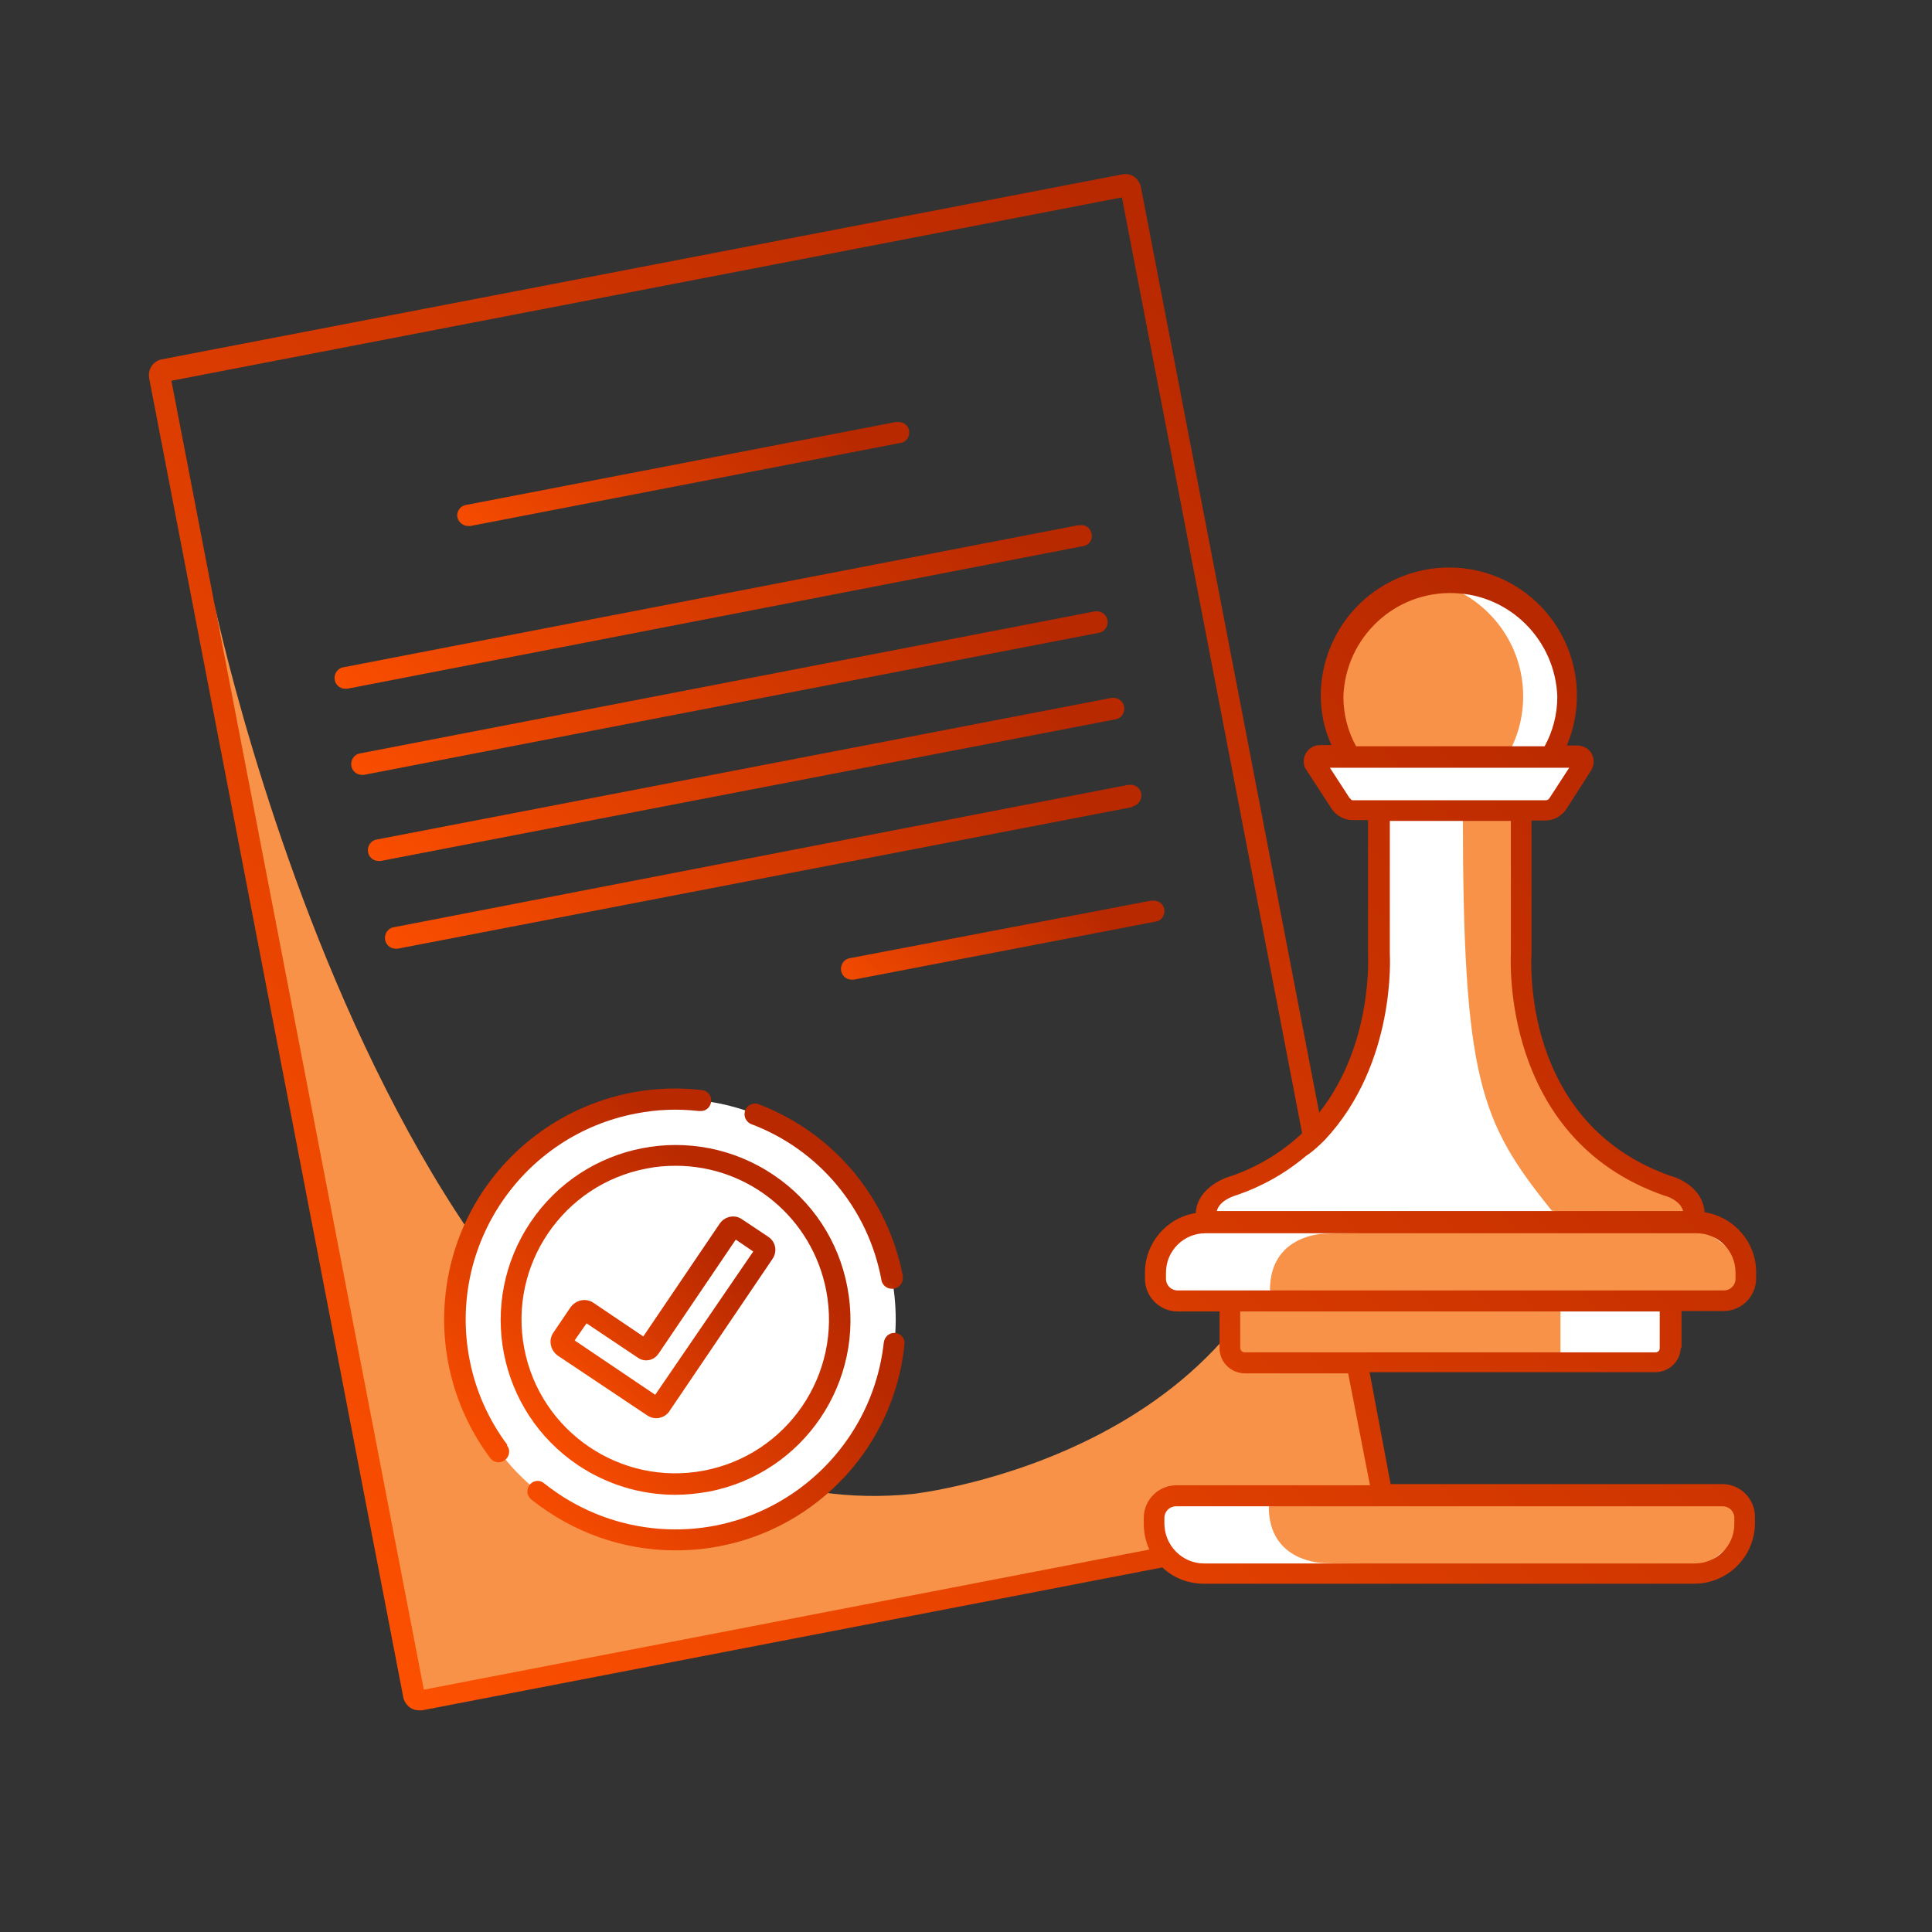 <?xml version="1.0" encoding="UTF-8"?><svg id="Capa_1" xmlns="http://www.w3.org/2000/svg" xmlns:xlink="http://www.w3.org/1999/xlink" viewBox="0 0 486.8 486.8"><rect x="0" y="0" width="486.8" height="486.8" fill="#333333" stroke="none"/><defs><linearGradient id="linear-gradient" x1="-3306.54" y1="-2166.01" x2="-3252.59" y2="-2112.06" gradientTransform="translate(7121.42 -4374.66) scale(2.12 -2.12)" gradientUnits="userSpaceOnUse"><stop offset="0" stop-color="#ff5100"/><stop offset="1" stop-color="#b92900"/></linearGradient><linearGradient id="linear-gradient-2" x1="-3304.64" y1="-2176.31" x2="-3250.63" y2="-2122.3" xlink:href="#linear-gradient"/><linearGradient id="linear-gradient-3" x1="-3302.67" y1="-2186.59" x2="-3248.67" y2="-2132.61" xlink:href="#linear-gradient"/><linearGradient id="linear-gradient-4" x1="-3300.65" y1="-2197.01" x2="-3246.61" y2="-2142.97" xlink:href="#linear-gradient"/><linearGradient id="linear-gradient-5" x1="-3256.73" y1="-2190.32" x2="-3233.58" y2="-2167.17" xlink:href="#linear-gradient"/><linearGradient id="linear-gradient-6" x1="-3327.95" y1="-2257.67" x2="-3193.7" y2="-2123.42" xlink:href="#linear-gradient"/><linearGradient id="linear-gradient-7" x1="-3299.32" y1="-2139.41" x2="-3267.04" y2="-2107.14" xlink:href="#linear-gradient"/><linearGradient id="linear-gradient-8" x1="-3298.78" y1="-2238.66" x2="-3269.32" y2="-2209.19" xlink:href="#linear-gradient"/><linearGradient id="linear-gradient-9" x1="-3268.16" y1="-2210.93" x2="-3263.19" y2="-2205.96" xlink:href="#linear-gradient"/><linearGradient id="linear-gradient-10" x1="-3313.98" y1="-2232.55" x2="-3279.36" y2="-2197.94" xlink:href="#linear-gradient"/><linearGradient id="linear-gradient-11" x1="-3293.09" y1="-2253.5" x2="-3261.3" y2="-2221.72" xlink:href="#linear-gradient"/><linearGradient id="linear-gradient-12" x1="-3294.16" y1="-2232.11" x2="-3274.55" y2="-2212.5" xlink:href="#linear-gradient"/></defs><path id="Contour-18" d="m53.99,152.04s49.5,237.1,175.9,224.4c0,0,93.4-10.1,100.6-92.1l18.6,97.2-244.8,45.8L53.99,152.04Z" fill="#f79248"/><circle id="Contour-19" cx="170.19" cy="332.44" r="55.5" fill="#fff"/><path id="Contour-21" d="m365.29,343.34l-52.8-.3-2.4-16.8h-17.1s-7.4-14.8,11-20.1c0,0-1.6-6.2,11.2-9,0,0,34.4-12.7,32.4-62.7v-30.2h-8.4l-7.5-11.3,8.1-2.7s-16.8-38.8,25.7-44.3c0,0,41.7,4.4,25.4,44.7h8.3l-9.6,13.5h-5.8v40.4s-.5,32.5,21.4,46.3l17.3,8.3s5.7.9,4.9,8.7c0,0,19.9,4.1,9.5,19.7h-15.9v11.9l-4.7,4.5-51-.6Z" fill="#fff"/><path id="Contour-22" d="m393.19,327.74v17.3h-79.5l-3.7-5.4v-13.4l83.2,1.5Z" fill="#f79248"/><path id="Contour-24" d="m333.79,310.84s-13.8.1-13.8,14.2l1.2,1.1h114.5s5.6,2,3.7-5.5-14.3-12.6-14.3-12.6l-91.3,2.8Z" fill="#f79248"/><path id="Contour-25" d="m383.39,204.24s-14.8-4-14.8,0c0,67.8,4.3,78.3,22.4,100.8l30.5,3.7s10.8.5,3.2-7.5c-5.4-5.1-12.2-8.5-19.6-9.8.1.1-28.6-19.2-21.7-87.2Z" fill="#f79248"/><path id="Contour-26" d="m339.69,190.24c-2.7-4.5-4-9.6-3.9-14.8,0-16.3,18.4-29.6,18.4-29.6,16.4,0,29.6,13.3,29.6,29.6,0,5.3-1.4,10.5-4.1,15.1l-40-.3Z" fill="#f79248"/><path id="Contour-27" d="m296.39,376.94h137.7c3.1,0,5.6,2.5,5.6,5.6v1.6c0,7-5.7,12.6-12.6,12.6h-123.6c-7,0-12.6-5.7-12.6-12.6v-1.6c-.1-3.2,2.4-5.6,5.5-5.6h0Z" fill="#fff"/><path id="Contour-28" d="m333.49,393.84s-13.8-.1-13.8-14.2l1.2-1.1h114.5s5.6-2,3.7,5.5c-1.9,7.4-14.3,12.6-14.3,12.6l-91.3-2.8Z" fill="#f79248"/><path id="Contour-29" d="m272.69,137.64c1.5-.1,2.6-1.4,2.4-2.9s-1.4-2.6-2.9-2.4h-.5l-185.2,35.8c-1.3.2-2.2,1.4-2.2,2.7,0,1.5,1.2,2.7,2.7,2.7h.5l185.2-35.9Z" fill="url(#linear-gradient)"/><path id="Contour-30" d="m276.89,159.44c1.3-.2,2.2-1.4,2.2-2.7,0-1.5-1.2-2.7-2.7-2.7h-.5l-185.2,35.8c-1.3.2-2.2,1.4-2.2,2.7,0,1.5,1.2,2.7,2.7,2.7h.5l185.2-35.8Z" fill="url(#linear-gradient-2)"/><path id="Contour-31" d="m281.09,181.24c1.3-.2,2.2-1.4,2.2-2.7,0-1.5-1.2-2.7-2.7-2.7h-.5l-185.2,35.7c-1.3.2-2.2,1.4-2.2,2.7,0,1.5,1.2,2.7,2.7,2.7h.5l185.2-35.7Z" fill="url(#linear-gradient-3)"/><path id="Contour-32" d="m285.39,203.14c1.3-.2,2.2-1.4,2.2-2.7,0-1.5-1.2-2.7-2.7-2.7h-.5l-185.2,35.9c-1.3.2-2.2,1.4-2.2,2.7,0,1.5,1.2,2.7,2.7,2.7h.5l185.2-35.7v-.2Z" fill="url(#linear-gradient-4)"/><path id="Contour-33" d="m214.09,241.44c-1.3.2-2.2,1.4-2.2,2.7,0,1.5,1.2,2.7,2.7,2.7h.5l75.9-14.6c1.5-.1,2.5-1.4,2.4-2.9s-1.4-2.5-2.9-2.4h-.5l-75.9,14.5Z" fill="url(#linear-gradient-5)"/><path id="Contour-38" d="m423.69,339.64v-9.3h10.6c4.5,0,8.2-3.7,8.2-8.2v-1.6c0-7.5-5.5-13.9-13-15.1-.3-5.5-5.6-8.4-8.7-9.2-37.4-13.3-35-54.1-34.9-56v-33.5h3.5c2.1,0,4.1-1.1,5.3-2.9l6.2-9.7c1.2-1.9.7-4.4-1.1-5.6-.7-.4-1.5-.7-2.3-.7h-2.7c6.9-16.4-.7-35.3-17.1-42.3-16.4-6.9-35.3.7-42.3,17.1-1.7,4-2.6,8.3-2.6,12.6s.9,8.6,2.7,12.5h-2.9c-2.2,0-4.1,1.8-4.1,4.1,0,.8.2,1.6.7,2.2l6.3,9.7c1.2,1.8,3.2,2.9,5.3,2.9h3.9v33.6c0,.3,1.4,22.8-12.3,40.1l-44.9-233.1c-.2-1.1-.8-2-1.7-2.7-.9-.6-2-.8-3-.6L40.79,90.54c-2.2.4-3.6,2.5-3.2,4.7v.1l64,332.2c.2,1.1.8,2,1.7,2.7.7.5,1.5.7,2.3.7h.8l186.5-36c2.8,2.7,6.6,4.1,10.4,4.1h123.6c8.4,0,15.3-6.8,15.3-15.3v-1.6c0-4.5-3.7-8.2-8.2-8.2h-83.6l-5.3-28.2h72c3.5,0,6.4-2.8,6.4-6.3q.2.3.2.2h0Zm13.6-19v1.6c0,1.6-1.3,2.9-2.9,2.9h-137.7c-1.6,0-2.9-1.3-2.9-2.9v-1.6c0-5.5,4.5-9.9,9.9-9.9h123.6c5.6-.1,10,4.4,10,9.9Zm-98.8-145.1c.5-14.9,12.9-26.6,27.8-26.1,14.2.4,25.6,11.9,26.1,26.1,0,4.4-1.1,8.7-3.2,12.5h-47.5c-2.1-3.8-3.2-8.1-3.2-12.5Zm1.6,25.6l-5-7.7h60.3l-5,7.7c-.2.3-.5.5-.9.5h-48.6c-.3,0-.6-.2-.7-.5h-.1Zm-6.3,86.1c18.1-19.3,16.4-46.6,16.4-46.9v-33.5h30.5v33.3c0,.5-2.9,46.6,38.6,61.1.2,0,4.1,1.1,4.8,3.9h-117.5c.7-2.7,4.3-3.8,5-4,6.4-2.2,12.3-5.5,17.5-9.9,1.7-1.1,3.2-2.5,4.7-4h0Zm17.8,92.3h82.5c1.6,0,2.9,1.3,2.9,2.9v1.6c0,5.5-4.5,9.9-10,9.9h-123.6c-5.5,0-9.9-4.5-10-9.9v-1.6c0-1.6,1.3-2.9,2.9-2.9h55.3Zm-6.4-5.3h-48.8c-4.5,0-8.2,3.7-8.2,8.2v1.6c0,2.2.5,4.4,1.4,6.4l-182.8,35.3L43.19,95.94l239.5-46.2,45.4,235.8c-5.1,4.8-11.2,8.5-17.9,10.8-3.2.9-8.6,3.8-8.9,9.3-7.4,1.2-12.8,7.6-12.8,15v1.6c0,4.5,3.7,8.2,8.2,8.2h10.6v9.3c0,3.5,2.9,6.3,6.4,6.3h26l5.5,28.2Zm-1.1-33.5h-30.5c-.6,0-1-.5-1.1-1v-9.3h105.7v9.3c0,.6-.5,1-1,1h-73.1Z" fill="url(#linear-gradient-6)"/><path id="Contour-39" d="m117.99,132.54h.5l108.2-20.9c1.5-.1,2.5-1.4,2.4-2.9s-1.4-2.5-2.9-2.4h-.5l-108.3,20.9c-1.3.2-2.2,1.4-2.2,2.7.1,1.4,1.3,2.6,2.8,2.6h0Z" fill="url(#linear-gradient-7)"/><path id="Contour-34" d="m194.89,296.04c-20.2-13.6-47.6-8.3-61.2,11.9-13.6,20.2-8.3,47.6,11.9,61.2,7.3,4.9,15.8,7.5,24.6,7.5,2.8,0,5.6-.3,8.4-.8,23.9-4.6,39.5-27.7,34.9-51.6-2.2-11.6-8.9-21.7-18.6-28.2h0Zm13.3,29.2c4,21-9.8,41.3-30.8,45.3s-41.3-9.8-45.3-30.8,9.8-41.3,30.8-45.3h0c2.4-.5,4.9-.7,7.4-.7,18.5,0,34.4,13.2,37.9,31.5h0Z" fill="url(#linear-gradient-8)"/><path id="Contour-35" d="m222.09,322.54c.2,1.3,1.4,2.2,2.7,2.2,1.5,0,2.7-1.2,2.7-2.7v-.5c-3.8-19.8-17.5-36.1-36.3-43.3-.3-.1-.6-.2-.9-.2-1.5,0-2.7,1.2-2.7,2.7,0,1.1.7,2.1,1.7,2.5,17,6.4,29.5,21.3,32.8,39.3h0Z" fill="url(#linear-gradient-9)"/><path id="Contour-36" d="m127.89,364.14c-4.8-6.4-8.1-13.8-9.6-21.7-5.5-28.7,13.4-56.5,42.1-61.9,5.2-1,10.4-1.2,15.7-.6h.3c1.5.1,2.7-1,2.8-2.5.1-1.5-1-2.7-2.5-2.8-31.9-3.6-60.8,19.3-64.4,51.2-1.7,14.7,2.3,29.6,11.2,41.5.5.7,1.3,1.1,2.1,1.1,1.5,0,2.7-1.2,2.7-2.7,0-.6-.2-1.1-.6-1.6h.2Z" fill="url(#linear-gradient-10)"/><path id="Contour-40" d="m225.39,335.84c-1.4,0-2.5,1-2.7,2.4-3.2,29-29.3,50-58.3,46.8-10-1.1-19.4-5-27.3-11.3-.5-.4-1-.6-1.6-.6-1.5,0-2.6,1.2-2.6,2.7,0,.8.4,1.5,1,2,10.3,8.2,23,12.8,36.2,12.8,3.7,0,7.4-.3,11-1,25.1-4.7,44.2-25.4,46.8-50.8v-.3c.1-1.5-1-2.6-2.5-2.7h0Z" fill="url(#linear-gradient-11)"/><path id="Contour-37" d="m193.59,311.64l-6.6-4.4c-1.8-1.3-4.3-.8-5.6,1h0l-19.3,28.5-12.6-8.5c-.9-.6-2-.8-3-.6-1.1.2-2,.8-2.7,1.7l-4.4,6.5c-.6.9-.8,2-.6,3,.2,1.1.8,2,1.7,2.7l22.6,15.1c.7.5,1.5.7,2.3.7,1.3,0,2.6-.7,3.3-1.8l26-38.4c.6-.9.8-2,.6-3-.2-1-.8-1.9-1.7-2.5h0Zm-28.5,39.8l-20.3-13.7,3-4.3,13,8.7c1.6,1.1,3.9.7,5-.9l.1-.1,19.5-28.8,4.4,3-24.7,36.1Z" fill="url(#linear-gradient-12)"/></svg>